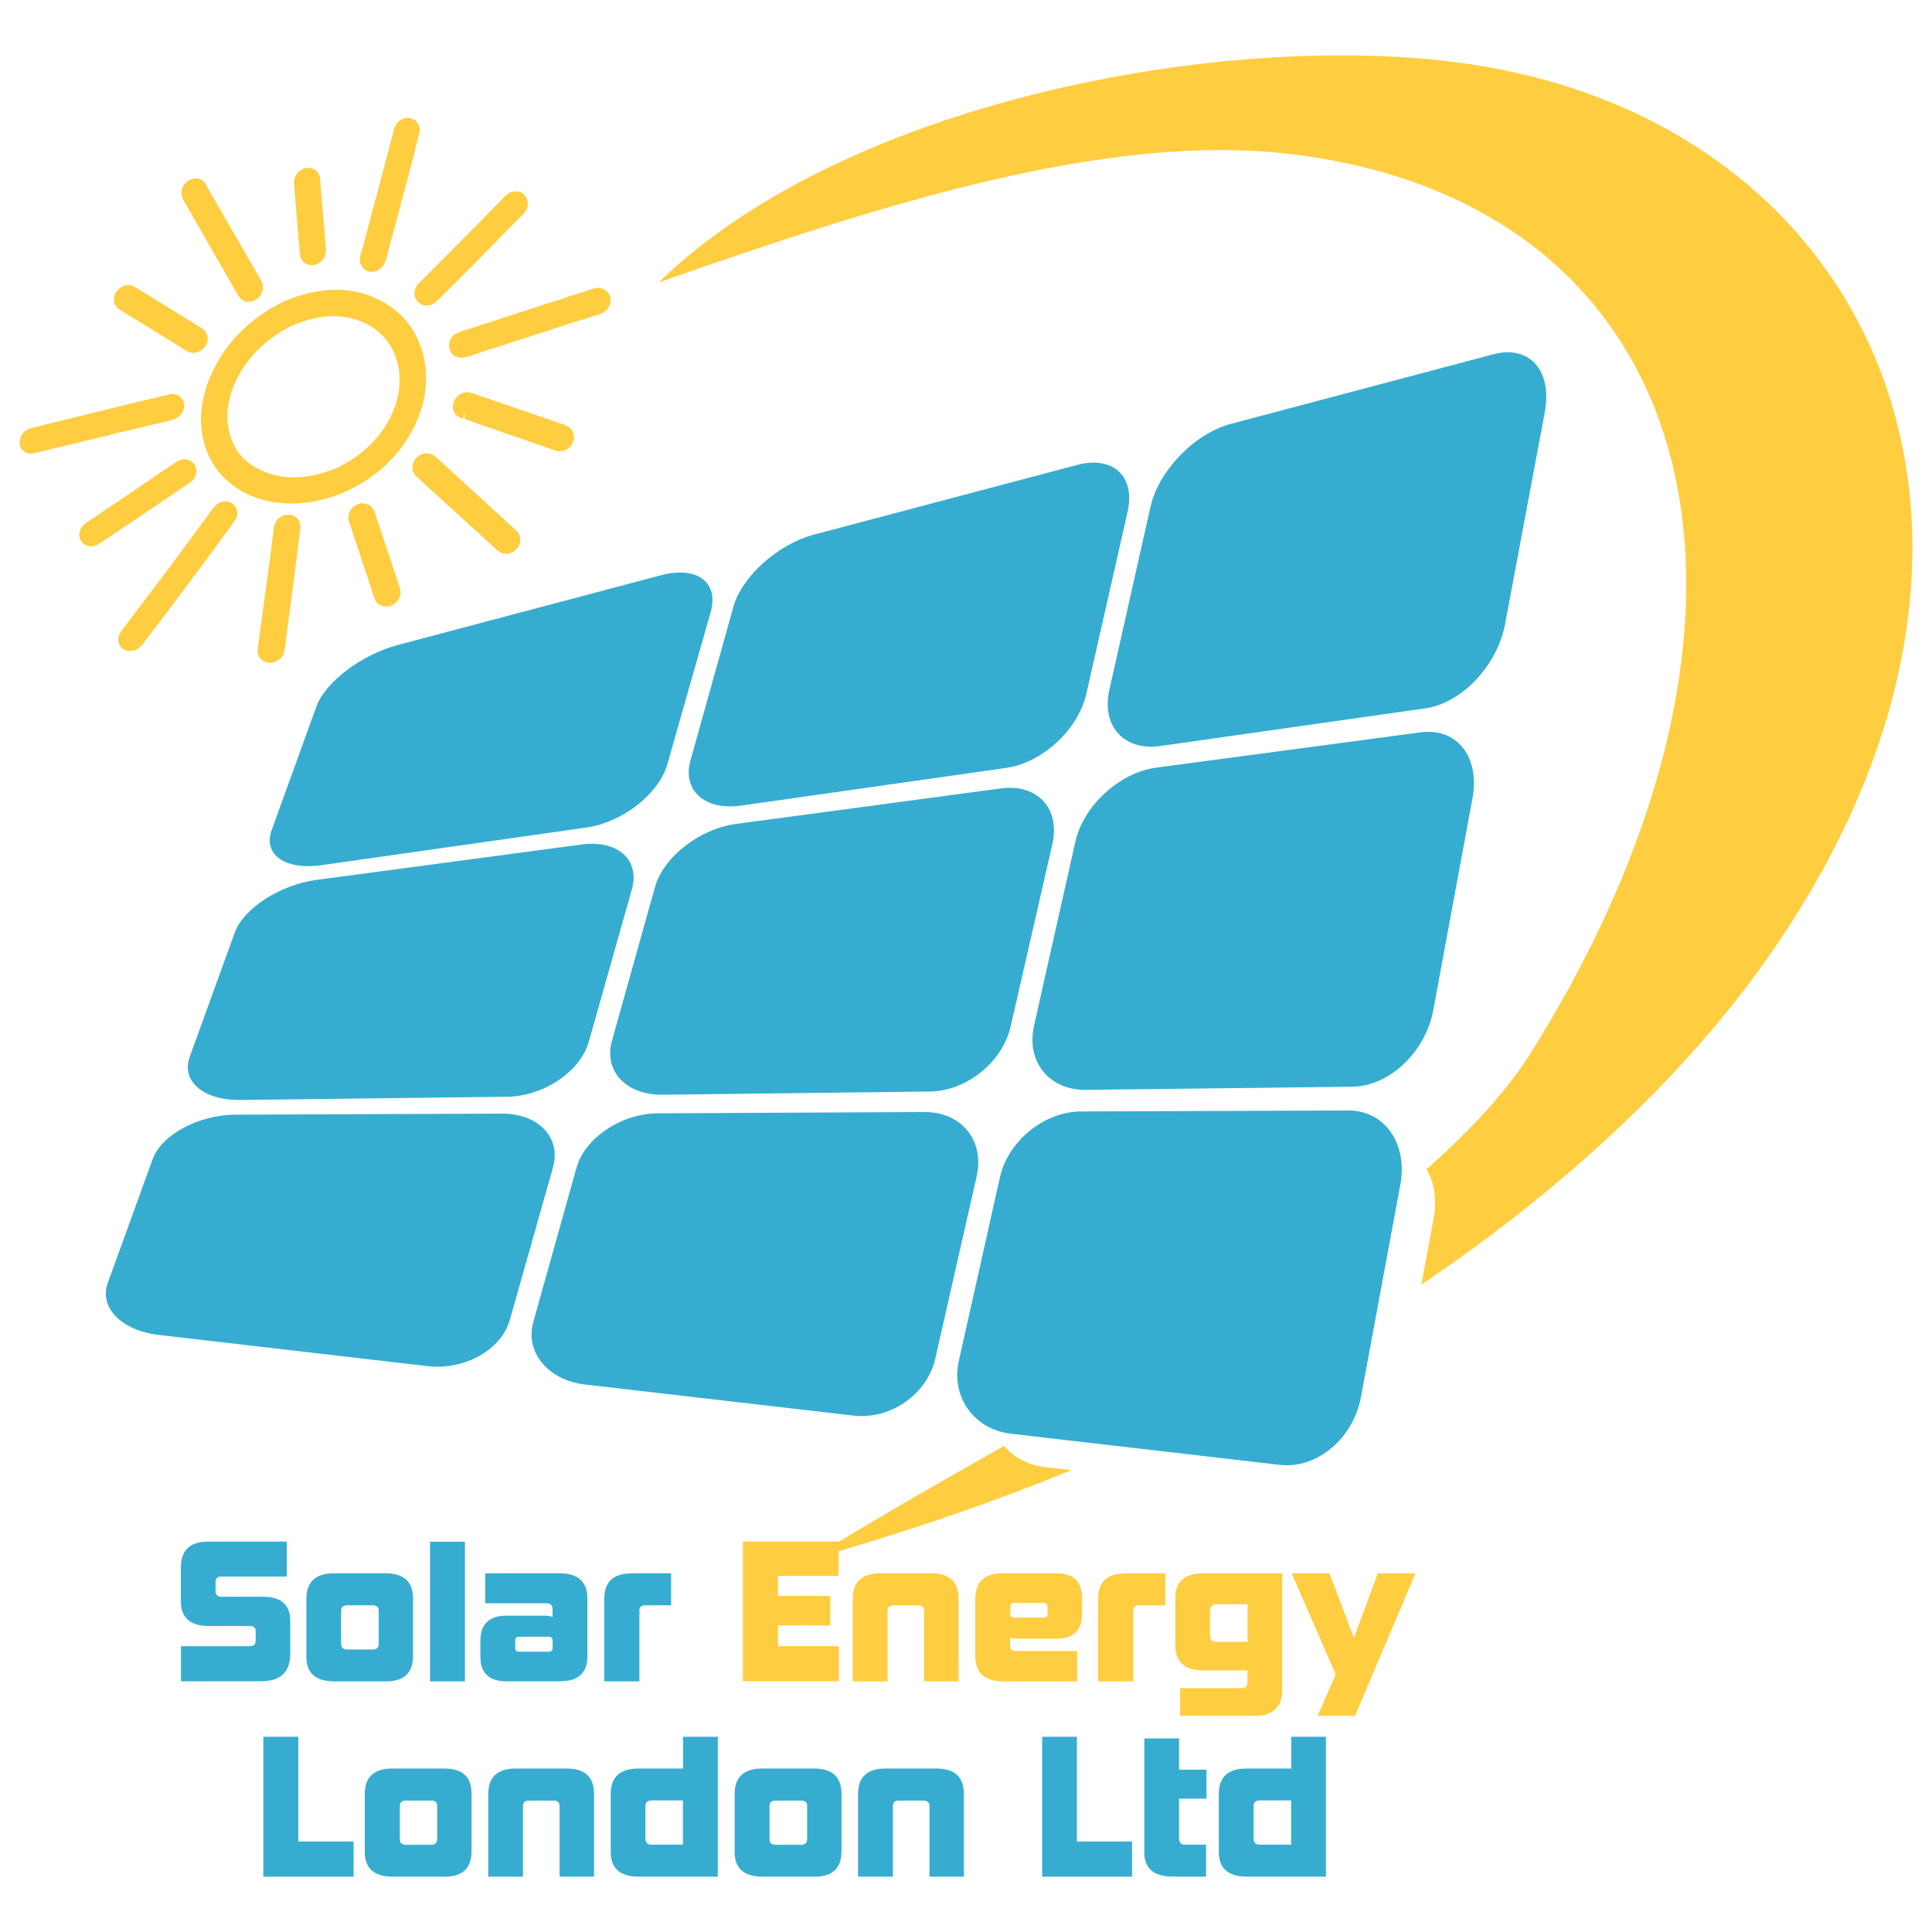 <?xml version="1.0" encoding="utf-8"?>
<!-- Generator: Adobe Illustrator 16.0.0, SVG Export Plug-In . SVG Version: 6.00 Build 0)  -->
<!DOCTYPE svg PUBLIC "-//W3C//DTD SVG 1.1//EN" "http://www.w3.org/Graphics/SVG/1.1/DTD/svg11.dtd">
<svg version="1.1" id="Layer_1" xmlns="http://www.w3.org/2000/svg" xmlns:xlink="http://www.w3.org/1999/xlink" x="0px" y="0px"
	 width="56.693px" height="56.693px" viewBox="-18.424 -18.426 56.693 56.693"
	 enable-background="new -18.424 -18.426 56.693 56.693" xml:space="preserve">
<g>
	<g>
		<path fill="#36ADD0" d="M-9.908,30.107v-0.962c0-0.478-0.261-0.715-0.789-0.715h-1.221c-0.123,0-0.18-0.057-0.18-0.171v-0.268
			c0-0.105,0.058-0.154,0.18-0.154h1.91v-1.026h-2.31c-0.534,0-0.8,0.253-0.8,0.776v0.974c0,0.477,0.274,0.727,0.826,0.727h1.194
			c0.118,0,0.176,0.049,0.176,0.157v0.269c0,0.109-0.058,0.166-0.176,0.166h-2.015v1.029h2.349
			C-10.193,30.909-9.908,30.645-9.908,30.107z"/>
		<path fill="#36ADD0" d="M-8.626,27.742c-0.537,0-0.808,0.25-0.808,0.75v1.703c0,0.478,0.273,0.717,0.824,0.717h1.516
			c0.528,0,0.79-0.247,0.79-0.741v-1.679c0-0.5-0.261-0.75-0.801-0.75H-8.626z M-7.311,29.817c0,0.102-0.058,0.161-0.176,0.161
			h-0.752c-0.116,0-0.176-0.06-0.176-0.172v-0.964c0-0.104,0.06-0.163,0.176-0.163h0.752c0.118,0,0.176,0.059,0.176,0.163V29.817z"
			/>
		<rect x="-5.804" y="26.815" fill="#36ADD0" width="1.022" height="4.097"/>
		<path fill="#36ADD0" d="M-1.981,30.909c0.527,0,0.795-0.248,0.795-0.743v-1.678c0-0.498-0.276-0.747-0.825-0.747h-2.176v0.88
			h1.797c0.123,0,0.181,0.059,0.181,0.174v0.227c-0.055-0.019-0.121-0.037-0.195-0.037h-1.164c-0.502,0-0.759,0.248-0.759,0.742
			v0.465c0,0.479,0.257,0.718,0.759,0.718H-1.981z M-3.305,29.711c0-0.069,0.036-0.108,0.117-0.108h0.861
			c0.081,0,0.12,0.039,0.12,0.108v0.23c0,0.063-0.04,0.101-0.12,0.101h-0.861c-0.078,0-0.117-0.038-0.117-0.101V29.711z"/>
		<path fill="#36ADD0" d="M0.339,28.834c0-0.104,0.057-0.154,0.175-0.154h0.755v-0.938H0.124c-0.556,0-0.816,0.25-0.816,0.75v2.42
			h1.031V28.834z"/>
		<polygon fill="#36ADD0" points="-9.67,32.538 -10.697,32.538 -10.697,36.644 -8.048,36.644 -8.048,35.613 -9.67,35.613 		"/>
		<path fill="#36ADD0" d="M-5.382,33.47h-1.531c-0.535,0-0.807,0.25-0.807,0.745v1.705c0,0.482,0.278,0.724,0.825,0.724h1.519
			c0.526,0,0.789-0.25,0.789-0.749v-1.677C-4.583,33.72-4.847,33.47-5.382,33.47z M-5.598,35.547c0,0.102-0.057,0.161-0.172,0.161
			h-0.749c-0.118,0-0.173-0.062-0.173-0.172v-0.964c0-0.104,0.058-0.162,0.173-0.162h0.752c0.115,0,0.172,0.058,0.172,0.162v0.975
			H-5.598z"/>
		<path fill="#36ADD0" d="M-1.791,33.47h-1.495c-0.54,0-0.81,0.25-0.81,0.745v2.429h1.019v-2.072c0-0.104,0.057-0.162,0.178-0.162
			h0.72c0.118,0,0.175,0.058,0.175,0.162v2.072h1.011v-2.426C-0.991,33.72-1.258,33.47-1.791,33.47z"/>
		<path fill="#36ADD0" d="M1.618,33.47H0.31c-0.54,0-0.813,0.25-0.813,0.745v1.705c0,0.482,0.279,0.724,0.828,0.724h2.314v-4.106
			H1.618V33.47z M1.618,35.705H0.694c-0.118,0-0.178-0.062-0.178-0.171v-0.966c0-0.104,0.06-0.162,0.178-0.162h0.923V35.705z"/>
		<path fill="#36ADD0" d="M5.467,33.47H3.943c-0.537,0-0.81,0.25-0.81,0.745v1.705c0,0.482,0.279,0.724,0.83,0.724h1.516
			c0.526,0,0.791-0.25,0.791-0.749v-1.677C6.27,33.72,6.002,33.47,5.467,33.47z M5.259,35.547c0,0.102-0.058,0.161-0.178,0.161
			H4.333c-0.118,0-0.176-0.062-0.176-0.172v-0.964c0-0.104,0.058-0.162,0.176-0.162h0.75c0.121,0,0.178,0.058,0.178,0.162v0.975
			H5.259z"/>
		<path fill="#36ADD0" d="M9.058,33.47H7.562c-0.538,0-0.807,0.25-0.807,0.745v2.429h1.021v-2.072c0-0.104,0.057-0.162,0.177-0.162
			h0.721c0.118,0,0.176,0.058,0.176,0.162v2.072H9.86v-2.426C9.86,33.72,9.592,33.47,9.058,33.47z"/>
		<polygon fill="#36ADD0" points="13.177,32.538 12.156,32.538 12.156,36.644 14.796,36.644 14.796,35.613 13.177,35.613 		"/>
		<path fill="#36ADD0" d="M16.175,32.587h-1.019v3.356c0,0.465,0.288,0.699,0.84,0.699h0.971v-0.938h-0.634
			c-0.101,0-0.158-0.062-0.158-0.191v-1.158h0.805v-0.852h-0.805V32.587z"/>
		<path fill="#36ADD0" d="M19.464,33.47h-1.308c-0.545,0-0.815,0.25-0.815,0.745v1.705c0,0.482,0.283,0.724,0.827,0.724h2.316
			v-4.106h-1.016v0.933H19.464z M19.464,35.705h-0.924c-0.117,0-0.177-0.062-0.177-0.171v-0.966c0-0.104,0.06-0.162,0.177-0.162
			h0.924V35.705z"/>
		<path fill="#36ADD0" d="M-8.992,6.962l7.771-1.104c1.068-0.151,2.132-0.988,2.381-1.86L2.432-0.47
			c0.245-0.875-0.41-1.36-1.47-1.074L-6.749,0.5c-1.06,0.28-2.129,1.088-2.387,1.798l-1.318,3.64
			C-10.709,6.654-10.057,7.113-8.992,6.962z"/>
		<path fill="#36ADD0" d="M3.316,5.215l7.771-1.105c1.068-0.146,2.122-1.12,2.364-2.162l1.211-5.346
			c0.242-1.048-0.424-1.668-1.485-1.383L5.467-2.74C4.412-2.462,3.352-1.519,3.1-0.63L1.838,3.885
			C1.591,4.765,2.254,5.363,3.316,5.215z"/>
		<path fill="#36ADD0" d="M25.401-8.031l-7.715,2.045c-1.058,0.283-2.105,1.366-2.346,2.417l-1.213,5.396
			c-0.236,1.057,0.44,1.792,1.5,1.638l7.769-1.105c1.071-0.146,2.117-1.257,2.345-2.471l1.167-6.224
			C27.131-7.554,26.457-8.309,25.401-8.031z"/>
		<path fill="#36ADD0" d="M-11.378,13.852l7.837-0.095c1.067-0.012,2.138-0.734,2.393-1.607l1.263-4.468
			C0.368,6.805-0.298,6.21-1.364,6.356l-7.778,1.038c-1.065,0.143-2.139,0.836-2.395,1.551l-1.321,3.642
			C-13.113,13.301-12.452,13.866-11.378,13.852z"/>
		<path fill="#36ADD0" d="M3.176,5.751c-1.068,0.142-2.134,0.97-2.381,1.856l-1.264,4.518c-0.243,0.883,0.422,1.59,1.497,1.573
			l7.832-0.094c1.077-0.01,2.141-0.869,2.375-1.918l1.221-5.339c0.239-1.046-0.436-1.78-1.506-1.638L3.176,5.751z"/>
		<path fill="#36ADD0" d="M23.266,3.063l-7.772,1.038c-1.067,0.146-2.127,1.114-2.363,2.173l-1.211,5.394
			c-0.24,1.052,0.438,1.899,1.515,1.887l7.83-0.092c1.076-0.016,2.136-1.01,2.367-2.233l1.15-6.217
			C25.014,3.793,24.333,2.924,23.266,3.063z"/>
		<path fill="#36ADD0" d="M-3.463,20.304l1.266-4.471c0.247-0.876-0.419-1.581-1.496-1.581l-7.834,0.031
			c-1.077,0.009-2.157,0.591-2.415,1.3l-1.322,3.645c-0.256,0.717,0.411,1.394,1.497,1.518l7.897,0.917
			C-4.792,21.788-3.713,21.185-3.463,20.304z"/>
		<path fill="#36ADD0" d="M9.021,21.443l1.214-5.348c0.239-1.046-0.442-1.891-1.516-1.889l-7.834,0.037
			c-1.077,0.004-2.151,0.722-2.395,1.607l-1.265,4.517c-0.247,0.888,0.431,1.707,1.511,1.834l7.893,0.913
			C7.714,23.236,8.786,22.484,9.021,21.443z"/>
		<path fill="#36ADD0" d="M21.136,14.16l-7.838,0.029c-1.076,0.001-2.136,0.868-2.376,1.914l-1.21,5.406
			c-0.238,1.047,0.442,2.01,1.529,2.136l7.894,0.915c1.085,0.12,2.147-0.768,2.376-1.983l1.154-6.224
			C22.894,15.136,22.212,14.155,21.136,14.16z"/>
	</g>
	<g>
		<path fill="#FFCD40" d="M24.995-16.498c-6.838-1.127-18.436,0.866-24.093,6.36c6.427-2.25,13.107-4.417,18.55-3.767
			c12.027,1.438,15.229,13.19,7.129,26.242c-0.739,1.205-1.839,2.395-3.144,3.546c0.229,0.397,0.312,0.899,0.206,1.452l-0.359,1.935
			c4.354-2.935,7.606-6.104,9.794-9.078C42.18-2.176,36.948-14.532,24.995-16.498z"/>
		<path fill="#FFCD40" d="M4.405,29.269h1.534v-0.864H4.405v-0.588h1.778v-0.723c2.418-0.714,4.71-1.505,6.831-2.381l-0.795-0.09
			c-0.491-0.059-0.9-0.288-1.181-0.619c-1.798,1.018-3.426,1.946-4.855,2.818v-0.012H3.375v4.098h2.816V29.88H4.405V29.269z"/>
		<path fill="#FFCD40" d="M8.907,27.742H7.41c-0.538,0-0.811,0.25-0.811,0.75v2.42h1.022v-2.069c0-0.104,0.058-0.163,0.178-0.163
			h0.718c0.121,0,0.177,0.059,0.177,0.163v2.069h1.011v-2.42C9.707,27.992,9.44,27.742,8.907,27.742z"/>
		<path fill="#FFCD40" d="M12.576,27.742h-1.578c-0.535,0-0.803,0.25-0.803,0.75v1.678c0,0.495,0.283,0.742,0.831,0.742h2.161v-0.89
			h-1.794c-0.117,0-0.176-0.047-0.176-0.159v-0.24c0.052,0.028,0.115,0.037,0.182,0.037h1.173c0.499,0,0.757-0.236,0.757-0.734
			v-0.457C13.328,27.981,13.073,27.742,12.576,27.742z M12.318,28.937c0,0.07-0.046,0.104-0.121,0.104h-0.861
			c-0.075,0-0.116-0.033-0.116-0.104v-0.215c0-0.077,0.041-0.112,0.116-0.112h0.858c0.078,0,0.12,0.035,0.12,0.112v0.215H12.318z"/>
		<path fill="#FFCD40" d="M13.799,28.492v2.42h1.034v-2.078c0-0.104,0.059-0.154,0.176-0.154h0.763v-0.938h-1.146
			C14.056,27.742,13.799,27.992,13.799,28.492z"/>
		<path fill="#FFCD40" d="M16.064,28.469v1.378c0,0.495,0.281,0.743,0.813,0.743h1.304v0.358c0,0.112-0.052,0.165-0.176,0.165
			h-1.801v0.81h2.2c0.532,0,0.796-0.262,0.796-0.76v-3.421h-2.309C16.345,27.742,16.064,27.973,16.064,28.469z M17.085,28.831
			c0-0.108,0.062-0.18,0.181-0.18h0.919v1.1h-0.919c-0.119,0-0.181-0.058-0.181-0.169V28.831z"/>
		<polygon fill="#FFCD40" points="21.304,29.634 20.589,27.742 19.48,27.742 20.771,30.71 20.241,31.923 21.339,31.923 
			23.112,27.742 22.008,27.742 		"/>
		<path fill="#FFCD40" d="M-6.009-8.054c-0.002-0.005-0.017-0.045-0.017-0.048c-0.025-0.073-0.06-0.177-0.1-0.277
			C-6.304-8.814-6.588-9.17-6.968-9.433c-0.817-0.558-1.8-0.643-2.899-0.238c-0.265,0.098-0.523,0.235-0.79,0.411
			c-0.66,0.436-1.164,0.994-1.493,1.664c-0.419,0.844-0.488,1.655-0.208,2.403c0.142,0.373,0.37,0.691,0.685,0.942
			c0.48,0.393,1.102,0.6,1.801,0.6c0.413,0,0.835-0.072,1.257-0.216c0.23-0.079,0.474-0.188,0.719-0.331
			c0.668-0.384,1.186-0.906,1.544-1.551C-5.935-6.5-5.824-7.255-6.009-8.054z M-7.02-6.088C-7.294-5.586-7.699-5.177-8.22-4.87
			c-0.203,0.12-0.386,0.21-0.562,0.266c-0.781,0.266-1.477,0.249-2.079-0.071c-0.348-0.179-0.598-0.446-0.744-0.793
			c-0.224-0.54-0.192-1.131,0.094-1.759c0.262-0.556,0.661-1.015,1.192-1.372c0.218-0.152,0.422-0.26,0.632-0.337
			c0.364-0.139,0.717-0.213,1.047-0.213c0.359,0,0.702,0.087,1.017,0.25c0.331,0.182,0.583,0.445,0.748,0.791
			c0.049,0.108,0.088,0.224,0.118,0.345C-6.628-7.212-6.713-6.649-7.02-6.088z"/>
		<path fill="#FFCD40" d="M-12.134-3.562c-0.025,0.029-0.046,0.06-0.085,0.116c-0.319,0.432-0.641,0.866-0.959,1.302l-0.366,0.49
			c-0.428,0.564-0.847,1.125-1.3,1.717c-0.021,0.027-0.046,0.062-0.063,0.096c-0.073,0.135-0.061,0.283,0.03,0.398
			c0.063,0.078,0.156,0.121,0.262,0.121c0.045,0,0.097-0.008,0.154-0.025c0.066-0.022,0.13-0.067,0.19-0.135
			c0.018-0.022,0.035-0.045,0.057-0.07c0.965-1.268,1.827-2.42,2.625-3.515c0.032-0.036,0.054-0.073,0.069-0.101
			c0.054-0.095,0.071-0.199,0.046-0.294c-0.02-0.087-0.077-0.16-0.156-0.205C-11.789-3.76-12.01-3.712-12.134-3.562z"/>
		<path fill="#FFCD40" d="M-14.408-5.855l0.279-0.067c0.204-0.047,0.407-0.095,0.625-0.146c0.026-0.008,0.052-0.014,0.074-0.02
			c0.04-0.009,0.076-0.02,0.115-0.034c0.141-0.054,0.25-0.171,0.285-0.312c0.028-0.121,0-0.235-0.08-0.326
			c-0.093-0.092-0.222-0.129-0.359-0.089l-0.066,0.014c-0.316,0.076-0.629,0.155-0.945,0.225c-0.305,0.076-0.608,0.151-0.917,0.225
			l-0.519,0.129c-0.255,0.062-0.508,0.124-0.764,0.188c-0.263,0.061-0.531,0.129-0.801,0.193c-0.021,0.002-0.04,0.014-0.082,0.027
			c-0.178,0.071-0.292,0.239-0.287,0.419c0.007,0.182,0.15,0.313,0.336,0.313h0.014c0.035,0,0.061-0.005,0.101-0.014
			c0.342-0.087,0.683-0.168,1.028-0.247l0.222-0.056c0.25-0.059,0.5-0.123,0.751-0.179C-15.063-5.701-14.739-5.78-14.408-5.855z"/>
		<path fill="#FFCD40" d="M-0.893-9.981c0.003,0.003-0.043,0.008-0.055,0.008c-0.029,0.006-0.06,0.012-0.08,0.02
			c-0.137,0.045-0.271,0.087-0.4,0.131C-1.54-9.787-1.649-9.75-1.758-9.718l-0.143,0.052C-2.025-9.63-2.15-9.591-2.272-9.549
			c-0.123,0.037-0.249,0.076-0.373,0.121l-0.612,0.197C-3.57-9.128-3.879-9.027-4.192-8.926l-0.102,0.031
			C-4.423-8.85-4.552-8.811-4.672-8.772c-0.106,0.031-0.21,0.068-0.31,0.107C-5.165-8.592-5.27-8.422-5.244-8.233
			c0.025,0.183,0.164,0.306,0.345,0.306c0,0,0.038-0.003,0.04-0.003c0.054,0,0.097-0.014,0.126-0.022
			c0.002,0,0.058-0.014,0.061-0.014l0.568-0.191C-3.969-8.2-3.831-8.241-3.688-8.283c0.145-0.054,0.291-0.101,0.477-0.16
			C-3.09-8.48-2.97-8.522-2.854-8.559l0.169-0.054c0.104-0.036,0.209-0.067,0.324-0.1c0.164-0.06,0.328-0.112,0.498-0.168
			c0.088-0.029,0.181-0.06,0.274-0.087l0.625-0.197c0.014,0,0.028-0.002,0.042-0.008c0.05-0.011,0.096-0.031,0.168-0.061
			c0.174-0.083,0.272-0.259,0.244-0.438C-0.535-9.852-0.692-9.981-0.893-9.981z"/>
		<path fill="#FFCD40" d="M-7.516-10.448c0.049,0,0.102-0.008,0.172-0.04c0.096-0.054,0.167-0.124,0.213-0.23
			c0.014-0.031,0.025-0.067,0.037-0.106c0.325-1.201,0.646-2.401,0.959-3.626c0.008-0.033,0.018-0.064,0.023-0.098
			c0.015-0.107-0.013-0.21-0.075-0.292c-0.056-0.071-0.138-0.112-0.27-0.129c-0.167,0-0.318,0.109-0.376,0.261
			c-0.021,0.039-0.029,0.075-0.041,0.131c-0.096,0.361-0.189,0.724-0.287,1.083c-0.143,0.552-0.292,1.102-0.439,1.651l-0.221,0.822
			c-0.025,0.059-0.041,0.121-0.041,0.154c-0.015,0.115,0.016,0.224,0.084,0.3C-7.711-10.491-7.62-10.448-7.516-10.448z"/>
		<path fill="#FFCD40" d="M-9.962-3.325c-0.195,0-0.371,0.141-0.411,0.322c-0.021,0.067-0.023,0.135-0.031,0.211
			c-0.09,0.689-0.181,1.379-0.276,2.063l-0.173,1.285c-0.005,0.039-0.012,0.087-0.012,0.138c0.012,0.193,0.164,0.33,0.362,0.33
			c0.046,0,0.092-0.005,0.15-0.025c0.129-0.054,0.22-0.144,0.258-0.264c0.014-0.042,0.02-0.073,0.029-0.131
			c0.155-1.153,0.305-2.312,0.453-3.512c0-0.022,0.003-0.044,0.003-0.064c0-0.096-0.034-0.185-0.102-0.25
			C-9.773-3.288-9.859-3.325-9.962-3.325z"/>
		<path fill="#FFCD40" d="M-13.024-12.527c0.081,0.146,0.167,0.294,0.25,0.437c0.072,0.132,0.147,0.258,0.219,0.387l1.094,1.902
			c0.023,0.047,0.054,0.092,0.083,0.123c0.063,0.07,0.151,0.11,0.252,0.11c0.08,0,0.157-0.028,0.228-0.073
			c0.145-0.102,0.218-0.272,0.181-0.446c0-0.017-0.006-0.033-0.015-0.047c-0.012-0.022-0.028-0.059-0.051-0.098
			c-0.528-0.915-1.058-1.829-1.575-2.735c-0.017-0.038-0.037-0.069-0.077-0.123c-0.129-0.129-0.336-0.131-0.491-0.017
			c-0.155,0.118-0.216,0.317-0.141,0.502L-13.024-12.527z"/>
		<path fill="#FFCD40" d="M-3.321-2.899l-2.286-2.095C-5.609-4.997-5.64-5.022-5.644-5.022c-0.019-0.02-0.039-0.035-0.068-0.051
			C-5.81-5.132-5.945-5.134-6.034-5.104c-0.135,0.047-0.238,0.157-0.277,0.29c-0.033,0.12-0.008,0.24,0.077,0.338
			c0.028,0.033,0.063,0.064,0.082,0.079c0.104,0.098,0.207,0.191,0.311,0.286l1.97,1.798c0.036,0.031,0.067,0.061,0.106,0.083
			c0.058,0.037,0.121,0.054,0.189,0.054c0.109,0,0.219-0.045,0.299-0.126c0.143-0.146,0.162-0.365,0.043-0.511
			C-3.254-2.835-3.277-2.854-3.321-2.899z"/>
		<path fill="#FFCD40" d="M-6.192-10.048c-0.094,0.146-0.094,0.326-0.002,0.44c0.069,0.096,0.169,0.146,0.285,0.146
			c0.052,0,0.104-0.009,0.146-0.025c0.087-0.028,0.147-0.089,0.195-0.137l1.138-1.136c0.439-0.446,0.878-0.895,1.313-1.341
			c0.034-0.031,0.065-0.062,0.104-0.112c0.11-0.157,0.102-0.358-0.019-0.487c-0.124-0.144-0.365-0.146-0.504-0.026
			c-0.033,0.025-0.063,0.056-0.095,0.087c-0.262,0.269-0.526,0.536-0.795,0.81c-0.543,0.552-1.091,1.103-1.652,1.661l-0.041,0.04
			C-6.14-10.11-6.157-10.089-6.192-10.048z"/>
		<path fill="#FFCD40" d="M-1.835-5.945C-1.938-5.987-2.05-6.024-2.159-6.063c-0.649-0.225-1.299-0.443-1.939-0.665l-0.414-0.137
			C-4.56-6.884-4.618-6.906-4.655-6.906C-4.672-6.91-4.712-6.913-4.727-6.913c-0.187,0-0.317,0.135-0.377,0.262
			c-0.075,0.182-0.014,0.376,0.136,0.455c0.046,0.03,0.088,0.044,0.124,0.056l0.058-0.177l-0.006,0.19l2.59,0.895
			c0.063,0.028,0.121,0.042,0.181,0.048c0.002,0,0.025,0,0.027,0c0.121,0,0.243-0.059,0.323-0.157
			c0.08-0.099,0.106-0.225,0.08-0.334C-1.625-5.847-1.746-5.911-1.835-5.945z"/>
		<path fill="#FFCD40" d="M-12.926-4.214c0.056-0.028,0.097-0.06,0.133-0.095c0.145-0.137,0.174-0.351,0.068-0.497
			c-0.066-0.09-0.169-0.143-0.285-0.143c-0.071,0-0.143,0.019-0.175,0.048c-0.048,0.013-0.08,0.039-0.115,0.061l-2.599,1.762
			c-0.017,0.011-0.036,0.025-0.063,0.047c-0.138,0.129-0.179,0.326-0.089,0.474c0.061,0.102,0.168,0.16,0.292,0.16
			c0.058,0,0.114-0.011,0.191-0.042c0.014-0.008,0.047-0.025,0.085-0.05c0.041-0.031,0.083-0.06,0.126-0.085
			c0.041-0.025,0.077-0.05,0.115-0.079l0.891-0.597C-13.869-3.573-13.389-3.898-12.926-4.214z"/>
		<path fill="#FFCD40" d="M-14.937-9.358c0.019,0.015,0.043,0.031,0.054,0.037l1.899,1.169c0.025,0.019,0.063,0.045,0.104,0.056
			c0.042,0.017,0.088,0.025,0.131,0.025c0.127,0,0.25-0.067,0.332-0.176c0.127-0.166,0.116-0.378-0.033-0.513
			c-0.033-0.025-0.067-0.047-0.096-0.062l-0.241-0.148c-0.548-0.34-1.092-0.676-1.654-1.021c-0.025-0.015-0.054-0.028-0.086-0.042
			c-0.086-0.039-0.182-0.037-0.263,0c-0.145,0.053-0.251,0.173-0.28,0.316c-0.029,0.125,0.006,0.245,0.091,0.329
			C-14.97-9.383-14.945-9.361-14.937-9.358z"/>
		<path fill="#FFCD40" d="M-7.128-2.492l-0.29-0.873c-0.012-0.05-0.038-0.101-0.082-0.162c-0.108-0.141-0.337-0.166-0.48-0.082
			c-0.148,0.086-0.237,0.249-0.217,0.401c0.002,0.056,0.019,0.104,0.028,0.123C-8.1-2.86-8.023-2.644-7.952-2.423l0.085,0.253
			c0.043,0.129,0.087,0.26,0.13,0.393l0.081,0.238c0.065,0.207,0.131,0.417,0.214,0.659c0.016,0.031,0.033,0.07,0.055,0.104
			c0.063,0.093,0.17,0.146,0.293,0.146c0.093,0,0.181-0.028,0.247-0.079c0.153-0.115,0.21-0.275,0.156-0.466l-0.101-0.3
			C-6.902-1.816-7.012-2.158-7.128-2.492z"/>
		<path fill="#FFCD40" d="M-9.717-12.065c0.024,0.264,0.044,0.527,0.064,0.791l0.035,0.362c0.035,0.129,0.12,0.219,0.238,0.251
			c0.035,0.009,0.069,0.017,0.106,0.017c0.225,0,0.414-0.193,0.414-0.424c0-0.077-0.006-0.148-0.015-0.221
			c-0.017-0.185-0.031-0.373-0.045-0.564l-0.021-0.227c-0.022-0.27-0.045-0.53-0.068-0.799c-0.006-0.107-0.014-0.213-0.025-0.317
			c-0.026-0.214-0.232-0.351-0.44-0.291c-0.19,0.047-0.321,0.218-0.321,0.412c0,0.045,0,0.081,0.002,0.089L-9.717-12.065z"/>
	</g>
</g>
</svg>
